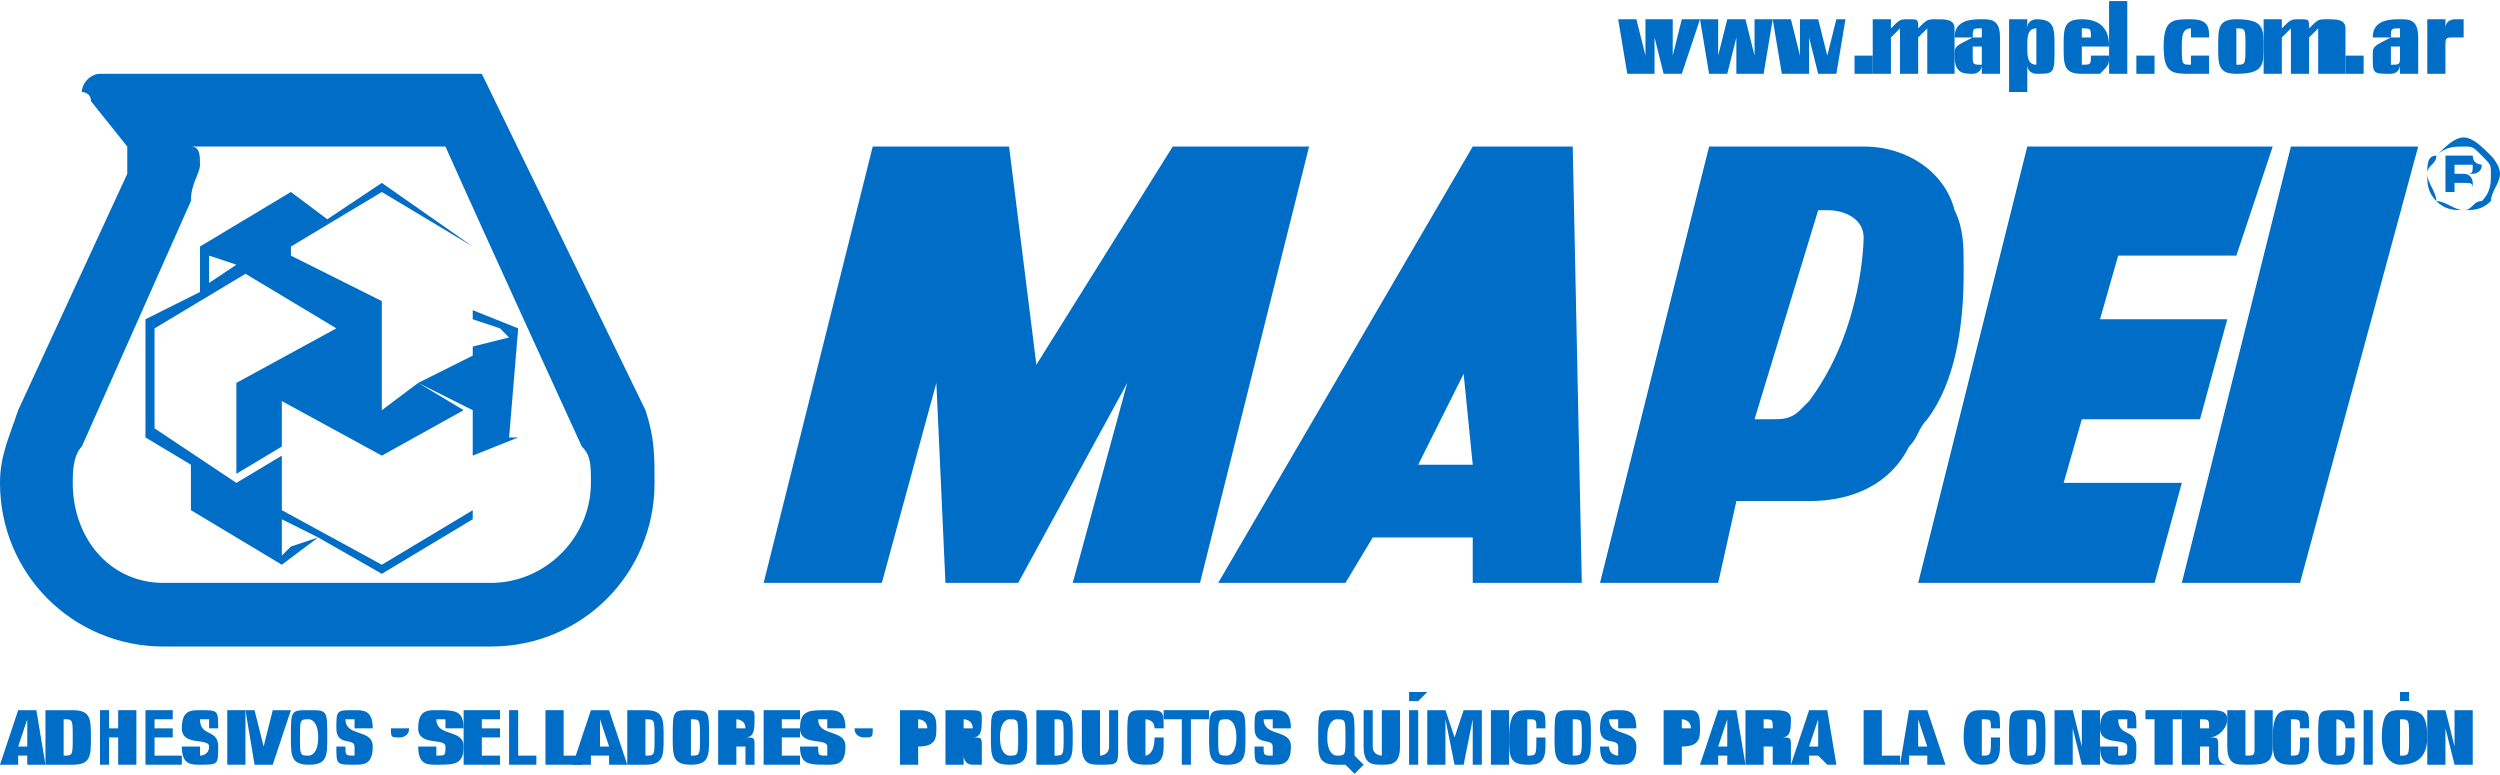 <?xml version="1.0" encoding="UTF-8"?>
<!DOCTYPE svg PUBLIC "-//W3C//DTD SVG 1.1//EN" "http://www.w3.org/Graphics/SVG/1.1/DTD/svg11.dtd">
<!-- Creator: CorelDRAW X7 -->
<svg xmlns="http://www.w3.org/2000/svg" xml:space="preserve" width="72.701mm" height="22.534mm" version="1.1" style="shape-rendering:geometricPrecision; text-rendering:geometricPrecision; image-rendering:optimizeQuality; fill-rule:evenodd; clip-rule:evenodd"
viewBox="0 0 275 85"
 xmlns:xlink="http://www.w3.org/1999/xlink">
 <defs>
  <style type="text/css">
   <![CDATA[
    .fil0 {fill:#006EC7;fill-rule:nonzero}
   ]]>
  </style>
 </defs>
 <g id="Capa_x0020_1">
  <g id="_2377391197504">
   <path class="fil0" d="M3 79l0 0 -1 3 1 0 0 -3zm-1 -1l2 0 1 6 -2 0 0 -1 -1 0 0 1 -2 0 2 -6z"/>
   <path class="fil0" d="M7 83l0 0c1,0 1,0 1,-2 0,-2 0,-2 -1,-2l0 0 0 4zm-2 -5l3 0c2,0 2,1 2,3 0,2 0,3 -2,3l-3 0 0 -6z"/>
   <polygon class="fil0" points="11,78 12,78 12,80 13,80 13,78 15,78 15,84 13,84 13,81 12,81 12,84 11,84 "/>
   <polygon class="fil0" points="16,78 19,78 19,79 17,79 17,80 19,80 19,81 17,81 17,83 20,83 20,84 16,84 "/>
   <path class="fil0" d="M23 80l0 -1c0,0 -1,0 -1,0 0,0 0,0 0,0 0,2 2,1 2,3 0,2 0,2 -2,2 -1,0 -2,0 -2,-2l0 0 2 0 0 0c0,1 0,1 0,1 0,0 1,0 1,-1 0,-1 -3,0 -3,-2 0,-2 1,-2 2,-2 2,0 2,0 2,2l-1 0z"/>
   <polygon class="fil0" points="25,78 27,78 27,84 25,84 "/>
   <polygon class="fil0" points="27,78 28,78 29,82 29,82 30,78 32,78 30,84 28,84 "/>
   <path class="fil0" d="M34 83c0,0 1,0 1,-2 0,-2 -1,-2 -1,-2 -1,0 -1,0 -1,2 0,2 0,2 1,2zm0 -5c2,0 2,0 2,3 0,2 0,3 -2,3 -2,0 -2,-1 -2,-3 0,-3 0,-3 2,-3z"/>
   <path class="fil0" d="M39 80l0 -1c0,0 0,0 0,0 -1,0 -1,0 -1,0 0,2 3,1 3,3 0,2 -1,2 -2,2 -2,0 -2,0 -2,-2l0 0 1 0 0 0c0,1 0,1 1,1 0,0 0,0 0,-1 0,-1 -2,0 -2,-2 0,-2 0,-2 2,-2 1,0 2,0 2,2l-2 0z"/>
   <path class="fil0" d="M44 80c0,0 1,0 1,0 0,1 -1,1 -1,1 -1,0 -1,0 -1,-1 0,0 0,0 1,0z"/>
   <path class="fil0" d="M95 80c1,0 1,0 1,0 0,1 0,1 -1,1 0,0 -1,0 -1,-1 0,0 1,0 1,0z"/>
   <path class="fil0" d="M49 80l0 -1c0,0 0,0 -1,0 0,0 0,0 0,0 0,2 3,1 3,3 0,2 -1,2 -3,2 -1,0 -2,0 -2,-2l0 0 2 0 0 0c0,1 0,1 0,1 1,0 1,0 1,-1 0,-1 -3,0 -3,-2 0,-2 1,-2 2,-2 2,0 3,0 3,2l-2 0z"/>
   <polygon class="fil0" points="51,78 55,78 55,79 53,79 53,80 55,80 55,81 53,81 53,83 55,83 55,84 51,84 "/>
   <polygon class="fil0" points="56,78 57,78 57,83 59,83 59,84 56,84 "/>
   <polygon class="fil0" points="60,78 62,78 62,83 64,83 64,84 60,84 "/>
   <path class="fil0" d="M66 79l0 0 0 3 1 0 -1 -3zm-1 -1l2 0 2 6 -2 0 0 -1 -2 0 0 1 -2 0 2 -6z"/>
   <path class="fil0" d="M71 83l0 0c1,0 1,0 1,-2 0,-2 0,-2 -1,-2l0 0 0 4zm-2 -5l2 0c2,0 2,1 2,3 0,2 0,3 -2,3l-2 0 0 -6z"/>
   <path class="fil0" d="M76 83c1,0 1,0 1,-2 0,-2 0,-2 -1,-2 0,0 0,0 0,2 0,2 0,2 0,2zm0 -5c2,0 2,0 2,3 0,2 0,3 -2,3 -2,0 -2,-1 -2,-3 0,-3 0,-3 2,-3z"/>
   <path class="fil0" d="M81 80l0 0c0,0 1,0 1,0 0,-1 -1,-1 -1,-1l0 0 0 1zm-2 -2l3 0c1,0 1,0 1,1 0,1 0,2 -1,2l0 0c1,0 1,0 1,1l0 1c0,0 0,1 0,1 0,0 0,0 1,0l0 0 -2 0c0,0 0,-1 0,-1l0 -1c0,0 -1,0 -1,0l0 0 0 2 -2 0 0 -6z"/>
   <polygon class="fil0" points="84,78 88,78 88,79 86,79 86,80 88,80 88,81 86,81 86,83 88,83 88,84 84,84 "/>
   <path class="fil0" d="M91 80l0 -1c0,0 0,0 0,0 -1,0 -1,0 -1,0 0,2 3,1 3,3 0,2 -1,2 -2,2 -2,0 -3,0 -3,-2l0 0 2 0 0 0c0,1 0,1 1,1 0,0 0,0 0,-1 0,-1 -3,0 -3,-2 0,-2 1,-2 3,-2 1,0 2,0 2,2l-2 0z"/>
   <path class="fil0" d="M101 80l0 0c0,0 1,0 1,0 0,-1 -1,-1 -1,-1l0 0 0 1zm-2 -2l2 0c2,0 2,1 2,2 0,1 0,2 -2,2l0 0 0 2 -2 0 0 -6z"/>
   <path class="fil0" d="M106 80l0 0c0,0 1,0 1,0 0,-1 -1,-1 -1,-1l0 0 0 1zm-2 -2l2 0c2,0 2,0 2,1 0,1 0,2 -1,2l0 0c1,0 1,0 1,1l0 1c0,0 0,1 0,1 0,0 0,0 0,0l0 0 -1 0c-1,0 -1,-1 -1,-1l0 -1c0,0 0,0 0,0l0 0 0 2 -2 0 0 -6z"/>
   <path class="fil0" d="M111 83c1,0 1,0 1,-2 0,-2 0,-2 -1,-2 0,0 -1,0 -1,2 0,2 1,2 1,2zm0 -5c2,0 2,0 2,3 0,2 0,3 -2,3 -2,0 -2,-1 -2,-3 0,-3 0,-3 2,-3z"/>
   <path class="fil0" d="M116 83l0 0c1,0 1,0 1,-2 0,-2 0,-2 -1,-2l0 0 0 4zm-2 -5l2 0c2,0 2,1 2,3 0,2 0,3 -2,3l-2 0 0 -6z"/>
   <path class="fil0" d="M121 78l0 4c0,1 0,1 0,1 0,0 1,0 1,-1l0 -4 1 0 0 4c0,2 0,2 -2,2 -1,0 -2,0 -2,-2l0 -4 2 0z"/>
   <path class="fil0" d="M127 80c0,-1 -1,-1 -1,-1 0,0 0,0 0,2 0,2 0,2 0,2 0,0 1,0 1,-2l1 0 0 1c0,2 -1,2 -2,2 -2,0 -2,-1 -2,-3 0,-3 0,-3 2,-3 2,0 2,0 2,2l0 0 -1 0 0 0z"/>
   <polygon class="fil0" points="130,79 128,79 128,78 133,78 133,79 131,79 131,84 130,84 "/>
   <path class="fil0" d="M135 83c0,0 1,0 1,-2 0,-2 -1,-2 -1,-2 -1,0 -1,0 -1,2 0,2 0,2 1,2zm0 -5c2,0 2,0 2,3 0,2 0,3 -2,3 -2,0 -2,-1 -2,-3 0,-3 0,-3 2,-3z"/>
   <path class="fil0" d="M140 80l0 -1c0,0 0,0 0,0 -1,0 -1,0 -1,0 0,2 3,1 3,3 0,2 -1,2 -2,2 -2,0 -2,0 -2,-2l0 0 1 0 0 0c0,1 0,1 1,1 0,0 0,0 0,-1 0,-1 -2,0 -2,-2 0,-2 0,-2 2,-2 1,0 2,0 2,2l-2 0z"/>
   <path class="fil0" d="M147 83c1,0 1,0 1,-2 0,-2 0,-2 -1,-2 0,0 -1,0 -1,2 0,2 1,2 1,2zm2 2l-1 -1c0,0 -1,0 -1,0 0,0 0,0 0,0 -2,0 -2,-1 -2,-3 0,-3 0,-3 2,-3 2,0 2,0 2,3 0,1 0,2 0,2l1 1 -1 1z"/>
   <path class="fil0" d="M151 78l0 4c0,1 1,1 1,1 0,0 0,0 0,-1l0 -4 2 0 0 4c0,2 -1,2 -2,2 -1,0 -2,0 -2,-2l0 -4 1 0z"/>
   <path class="fil0" d="M155 76l2 0 -1 1 -1 0 0 -1zm0 2l1 0 0 6 -1 0 0 -6z"/>
   <polygon class="fil0" points="157,78 159,78 160,81 160,81 161,78 163,78 163,84 162,84 162,79 162,79 161,84 160,84 159,79 159,79 159,84 157,84 "/>
   <polygon class="fil0" points="164,78 166,78 166,84 164,84 "/>
   <path class="fil0" d="M169 80c0,-1 0,-1 -1,-1 0,0 0,0 0,2 0,2 0,2 0,2 1,0 1,0 1,-2l1 0 0 1c0,2 -1,2 -2,2 -2,0 -2,-1 -2,-3 0,-3 1,-3 2,-3 2,0 2,0 2,2l0 0 -1 0 0 0z"/>
   <path class="fil0" d="M173 83c1,0 1,0 1,-2 0,-2 0,-2 -1,-2 0,0 0,0 0,2 0,2 0,2 0,2zm0 -5c2,0 2,0 2,3 0,2 0,3 -2,3 -2,0 -2,-1 -2,-3 0,-3 0,-3 2,-3z"/>
   <path class="fil0" d="M178 80l0 -1c0,0 0,0 0,0 0,0 -1,0 -1,0 0,2 3,1 3,3 0,2 -1,2 -2,2 -1,0 -2,0 -2,-2l0 0 1 0 0 0c0,1 1,1 1,1 0,0 0,0 0,-1 0,-1 -2,0 -2,-2 0,-2 1,-2 2,-2 1,0 2,0 2,2l-2 0z"/>
   <path class="fil0" d="M185 80l0 0c0,0 1,0 1,0 0,-1 -1,-1 -1,-1l0 0 0 1zm-2 -2l3 0c1,0 1,1 1,2 0,1 0,2 -2,2l0 0 0 2 -2 0 0 -6z"/>
   <path class="fil0" d="M190 79l0 0 -1 3 1 0 0 -3zm-1 -1l2 0 1 6 -2 0 0 -1 -1 0 0 1 -2 0 2 -6z"/>
   <path class="fil0" d="M194 80l0 0c1,0 1,0 1,0 0,-1 0,-1 -1,-1l0 0 0 1zm-2 -2l3 0c1,0 2,0 2,1 0,1 0,2 -1,2l0 0c1,0 1,0 1,1l0 1c0,0 0,1 0,1 0,0 0,0 0,0l0 0 -2 0c0,0 0,-1 0,-1l0 -1c0,0 0,0 0,0l-1 0 0 2 -2 0 0 -6z"/>
   <path class="fil0" d="M200 79l0 0 -1 3 1 0 0 -3zm-1 -1l2 0 1 6 -1 0 -1 -1 -1 0 0 1 -2 0 2 -6z"/>
   <polygon class="fil0" points="205,78 207,78 207,83 209,83 209,84 205,84 "/>
   <path class="fil0" d="M211 79l0 0 0 3 1 0 -1 -3zm-1 -1l2 0 2 6 -2 0 0 -1 -2 0 0 1 -1 0 1 -6z"/>
   <path class="fil0" d="M219 80c0,-1 0,-1 -1,-1 0,0 0,0 0,2 0,2 0,2 0,2 1,0 1,0 1,-2l1 0 0 1c0,2 -1,2 -2,2 -1,0 -2,-1 -2,-3 0,-3 1,-3 2,-3 2,0 2,0 2,2l0 0 -1 0 0 0z"/>
   <path class="fil0" d="M223 83c1,0 1,0 1,-2 0,-2 0,-2 -1,-2 0,0 0,0 0,2 0,2 0,2 0,2zm0 -5c2,0 2,0 2,3 0,2 0,3 -2,3 -2,0 -2,-1 -2,-3 0,-3 0,-3 2,-3z"/>
   <polygon class="fil0" points="226,78 228,78 229,82 229,82 229,78 231,78 231,84 229,84 228,80 228,80 228,84 226,84 "/>
   <path class="fil0" d="M234 80l0 -1c0,0 0,0 -1,0 0,0 0,0 0,0 0,2 2,1 2,3 0,2 0,2 -2,2 -1,0 -2,0 -2,-2l0 0 2 0 0 0c0,1 0,1 0,1 1,0 1,0 1,-1 0,-1 -3,0 -3,-2 0,-2 1,-2 2,-2 2,0 2,0 2,2l-1 0z"/>
   <polygon class="fil0" points="237,79 236,79 236,78 240,78 240,79 239,79 239,84 237,84 "/>
   <path class="fil0" d="M242 80l0 0c1,0 1,0 1,0 0,-1 0,-1 -1,-1l0 0 0 1zm-2 -2l3 0c1,0 2,0 2,1 0,1 -1,2 -2,2l0 0c1,0 1,0 1,1l0 1c0,0 0,1 1,1 0,0 0,0 0,0l0 0 -2 0c0,0 0,-1 0,-1l0 -1c0,0 0,0 -1,0l0 0 0 2 -2 0 0 -6z"/>
   <path class="fil0" d="M247 78l0 4c0,1 0,1 0,1 1,0 1,0 1,-1l0 -4 2 0 0 4c0,2 -1,2 -3,2 -1,0 -2,0 -2,-2l0 -4 2 0z"/>
   <path class="fil0" d="M253 80c0,-1 0,-1 -1,-1 0,0 0,0 0,2 0,2 0,2 0,2 1,0 1,0 1,-2l1 0 0 1c0,2 -1,2 -2,2 -2,0 -2,-1 -2,-3 0,-3 1,-3 2,-3 2,0 2,0 2,2l0 0 -1 0 0 0z"/>
   <path class="fil0" d="M258 80c0,-1 -1,-1 -1,-1 0,0 0,0 0,2 0,2 0,2 0,2 1,0 1,0 1,-2l1 0 0 1c0,2 -1,2 -2,2 -2,0 -2,-1 -2,-3 0,-3 0,-3 2,-3 2,0 2,0 2,2l0 0 -1 0 0 0z"/>
   <polygon class="fil0" points="260,78 261,78 261,84 260,84 "/>
   <path class="fil0" d="M264 83c1,0 1,0 1,-2 0,-2 0,-2 -1,-2 0,0 0,0 0,2 0,2 0,2 0,2zm0 -7l1 0 0 1 -1 0 0 -1zm0 2c2,0 3,0 3,3 0,2 -1,3 -3,3 -1,0 -2,-1 -2,-3 0,-3 1,-3 2,-3z"/>
   <polygon class="fil0" points="267,78 269,78 270,82 270,82 270,78 272,78 272,84 270,84 269,80 269,80 269,84 267,84 "/>
   <polygon class="fil0" points="178,2 180,2 181,6 181,6 181,2 184,2 184,6 184,6 185,2 187,2 185,8 183,8 182,4 182,4 182,8 179,8 "/>
   <polygon class="fil0" points="187,2 189,2 189,6 189,6 190,2 192,2 193,6 193,6 193,2 195,2 194,8 191,8 191,4 191,4 190,8 188,8 "/>
   <polygon class="fil0" points="195,2 197,2 198,6 198,6 198,2 200,2 201,6 201,6 202,2 203,2 202,8 200,8 199,4 199,4 199,8 196,8 "/>
   <polygon class="fil0" points="204,6 206,6 206,8 204,8 "/>
   <path class="fil0" d="M209 4c0,0 0,-1 0,-1 0,0 -1,1 -1,1l0 4 -2 0 0 -6 2 0 0 1 0 0c1,-1 1,-1 2,-1 1,0 1,0 1,1 1,-1 1,-1 2,-1 1,0 2,0 2,1l0 5 -3 0 0 -4c0,0 0,-1 0,-1 0,0 -1,1 -1,1l0 4 -2 0 0 -4z"/>
   <path class="fil0" d="M218 6l0 -1 0 0c0,0 0,0 -1,0 0,1 0,1 0,1 0,1 0,1 1,1 0,0 0,0 0,-1zm0 2c0,0 0,0 0,-1l0 0c0,1 -1,1 -1,1 -1,0 -2,0 -2,-2 0,-1 0,-1 2,-2l1 0c0,0 0,0 0,0 0,-1 0,-1 0,-1 -1,0 -1,0 -1,1l-2 0c0,-2 2,-2 3,-2 1,0 2,0 2,2l0 3c0,0 0,1 0,1l-2 0z"/>
   <path class="fil0" d="M224 7c0,0 0,-1 0,-2 0,-1 0,-2 0,-2 -1,0 -1,1 -1,2 0,1 0,2 1,2zm-3 -5l2 0 0 1 0 0c0,-1 1,-1 1,-1 2,0 2,1 2,3 0,3 0,3 -2,3 0,0 -1,0 -1,-1l0 0 0 3 -2 0 0 -8z"/>
   <path class="fil0" d="M230 4c0,-1 0,-1 -1,-1 0,0 0,0 0,1l0 0 1 0 0 0zm-1 1l0 1c0,1 0,1 0,1 1,0 1,0 1,-1l2 0c0,1 0,1 -1,2 0,0 -1,0 -2,0 -2,0 -2,-1 -2,-3 0,-2 0,-3 2,-3 2,0 3,1 3,3l0 0 -3 0z"/>
   <path class="fil0" d="M232 2l2 0 0 6 -2 0 0 -6zm0 -2l2 0 0 2 -2 0 0 -2z"/>
   <polygon class="fil0" points="235,6 237,6 237,8 235,8 "/>
   <path class="fil0" d="M241 4c0,0 0,0 0,-1 0,0 0,0 0,0 -1,0 -1,1 -1,2 0,2 0,2 1,2 0,0 0,0 0,-1l0 0 2 0c0,1 0,1 0,2 -1,0 -1,0 -2,0 -2,0 -3,0 -3,-3 0,-3 1,-3 3,-3 2,0 2,1 2,2l-2 0z"/>
   <path class="fil0" d="M246 7c1,0 1,0 1,-2 0,-2 0,-2 -1,-2 0,0 0,0 0,2 0,2 0,2 0,2zm0 1c-2,0 -2,-1 -2,-3 0,-2 0,-3 2,-3 3,0 3,1 3,3 0,2 0,3 -3,3z"/>
   <path class="fil0" d="M252 4c0,0 0,-1 0,-1 0,0 -1,1 -1,1l0 4 -2 0 0 -6 2 0 0 1 0 0c1,-1 1,-1 2,-1 1,0 1,0 1,1 1,-1 1,-1 2,-1 1,0 2,0 2,1l0 5 -3 0 0 -4c0,0 0,-1 0,-1 0,0 -1,1 -1,1l0 4 -2 0 0 -4z"/>
   <polygon class="fil0" points="258,6 260,6 260,8 258,8 "/>
   <path class="fil0" d="M264 6l0 -1 0 0c0,0 0,0 -1,0 0,1 0,1 0,1 0,1 0,1 0,1 1,0 1,0 1,-1zm0 2c0,0 0,0 0,-1l0 0c0,1 -1,1 -1,1 -2,0 -2,0 -2,-2 0,-1 0,-1 2,-2l1 0c0,0 0,0 0,0 0,-1 0,-1 0,-1 -1,0 -1,0 -1,1l-2 0c0,-2 2,-2 3,-2 1,0 2,0 2,2l0 3c0,0 0,1 0,1l-2 0z"/>
   <path class="fil0" d="M267 2l2 0 0 1 0 0c0,-1 1,-1 1,-1l1 0 0 2c-1,0 -1,0 -1,0 -1,0 -1,0 -1,1l0 3 -2 0 0 -6z"/>
   <path class="fil0" d="M52 39l-6 3 6 3 0 11 -10 6 0 0 -11 -6 0 -6 -5 3 -9 -6 0 -11 10 -6 5 3 0 -6 10 -6 10 6 0 12zm-20 21l-1 1 0 -4 4 2 -3 1zm-9 -32l0 0 3 1 -3 2 0 -3zm32 8l1 1 -4 1 0 -3 3 1zm-3 14l5 -2 -1 0 1 -12 -5 -2 0 -7 -10 -7 0 0 -6 4 0 0 -4 -3 -10 6 0 5 -6 3 0 13 0 0 5 3 0 5 10 6 4 -3 7 4 0 0 10 -6 0 0 0 -7 0 0zm-10 -17l-10 -5 0 5 0 0 5 3 -11 6 0 10 5 -3 0 0 0 -5 11 6 9 -5 -5 -3 0 0 -4 3 0 -12zm4 9l0 0 0 0 0 0z"/>
   <path class="fil0" d="M54 64l-36 0c-6,0 -10,-5 -10,-11 0,-1 0,-3 1,-4l0 0 12 -27 0 0c0,-2 1,-3 1,-4 0,-1 0,-2 -1,-2l28 0c4,9 15,33 15,33 1,1 1,2 1,4 0,6 -5,11 -11,11zm17 -19l-18 -37 -42 0c-1,0 -2,1 -2,2 0,0 1,0 1,1l4 5c0,1 0,1 0,2 0,0 0,0 0,1l-12 26c-1,3 -2,5 -2,8 0,10 8,18 18,18l36 0c10,0 18,-8 18,-18 0,-3 0,-5 -1,-8z"/>
   <path class="fil0" d="M272 18c-1,0 -1,0 -1,0l-1 0 0 1 1 0c0,0 0,0 0,0 1,0 1,0 1,-1 0,0 0,0 0,0zm-1 -1c0,0 1,0 1,0 0,1 1,1 1,1 0,1 -1,1 -1,1 0,0 0,0 -1,0 1,0 1,1 1,1 0,0 0,0 0,0l0 1 0 0 0 0 1 0 -1 0 0 0 0 0 0 0 0 0c0,-1 0,-1 -1,-1 0,0 0,0 0,0l-1 0 0 1 -1 0 0 -4 2 0zm-3 0c0,1 -1,1 -1,2 0,1 1,2 1,3 1,0 2,1 3,1 1,0 1,-1 2,-1 1,-1 1,-2 1,-3 0,-1 0,-1 -1,-2 -1,-1 -1,-1 -2,-1 -1,0 -2,0 -3,1zm6 5c-1,1 -2,1 -3,1 -1,0 -2,0 -3,-1 -1,-1 -1,-2 -1,-3 0,-1 0,-2 1,-2 1,-1 2,-2 3,-2 1,0 2,1 3,2 0,0 1,1 1,2 0,1 -1,2 -1,3z"/>
   <polygon class="fil0" points="237,64 211,64 223,16 250,16 246,28 233,28 231,35 245,35 242,46 229,46 227,53 240,53 "/>
   <polygon class="fil0" points="240,64 253,64 266,16 252,16 "/>
   <path class="fil0" d="M156 51l5 -10 1 10 -6 0zm17 -35l-11 0 -28 48 14 0 3 -5 11 0 0 5 12 0 -1 -48z"/>
   <polygon class="fil0" points="111,16 96,16 84,64 97,64 103,42 104,64 112,64 124,42 118,64 132,64 144,16 129,16 114,40 "/>
   <path class="fil0" d="M199 44c0,0 -1,1 -1,1 -1,1 -2,1 -3,1l-2 0 7 -23 1 0c2,0 4,1 4,3 0,0 0,10 -6,18zm17 -15c0,-2 0,-4 -1,-6 -1,-4 -5,-7 -10,-7l-17 0 -12 48 13 0 2 -9 8 0c5,0 9,-2 11,-6 1,-1 1,-2 2,-3 3,-4 4,-10 4,-16l0 -1z"/>
  </g>
 </g>
</svg>
